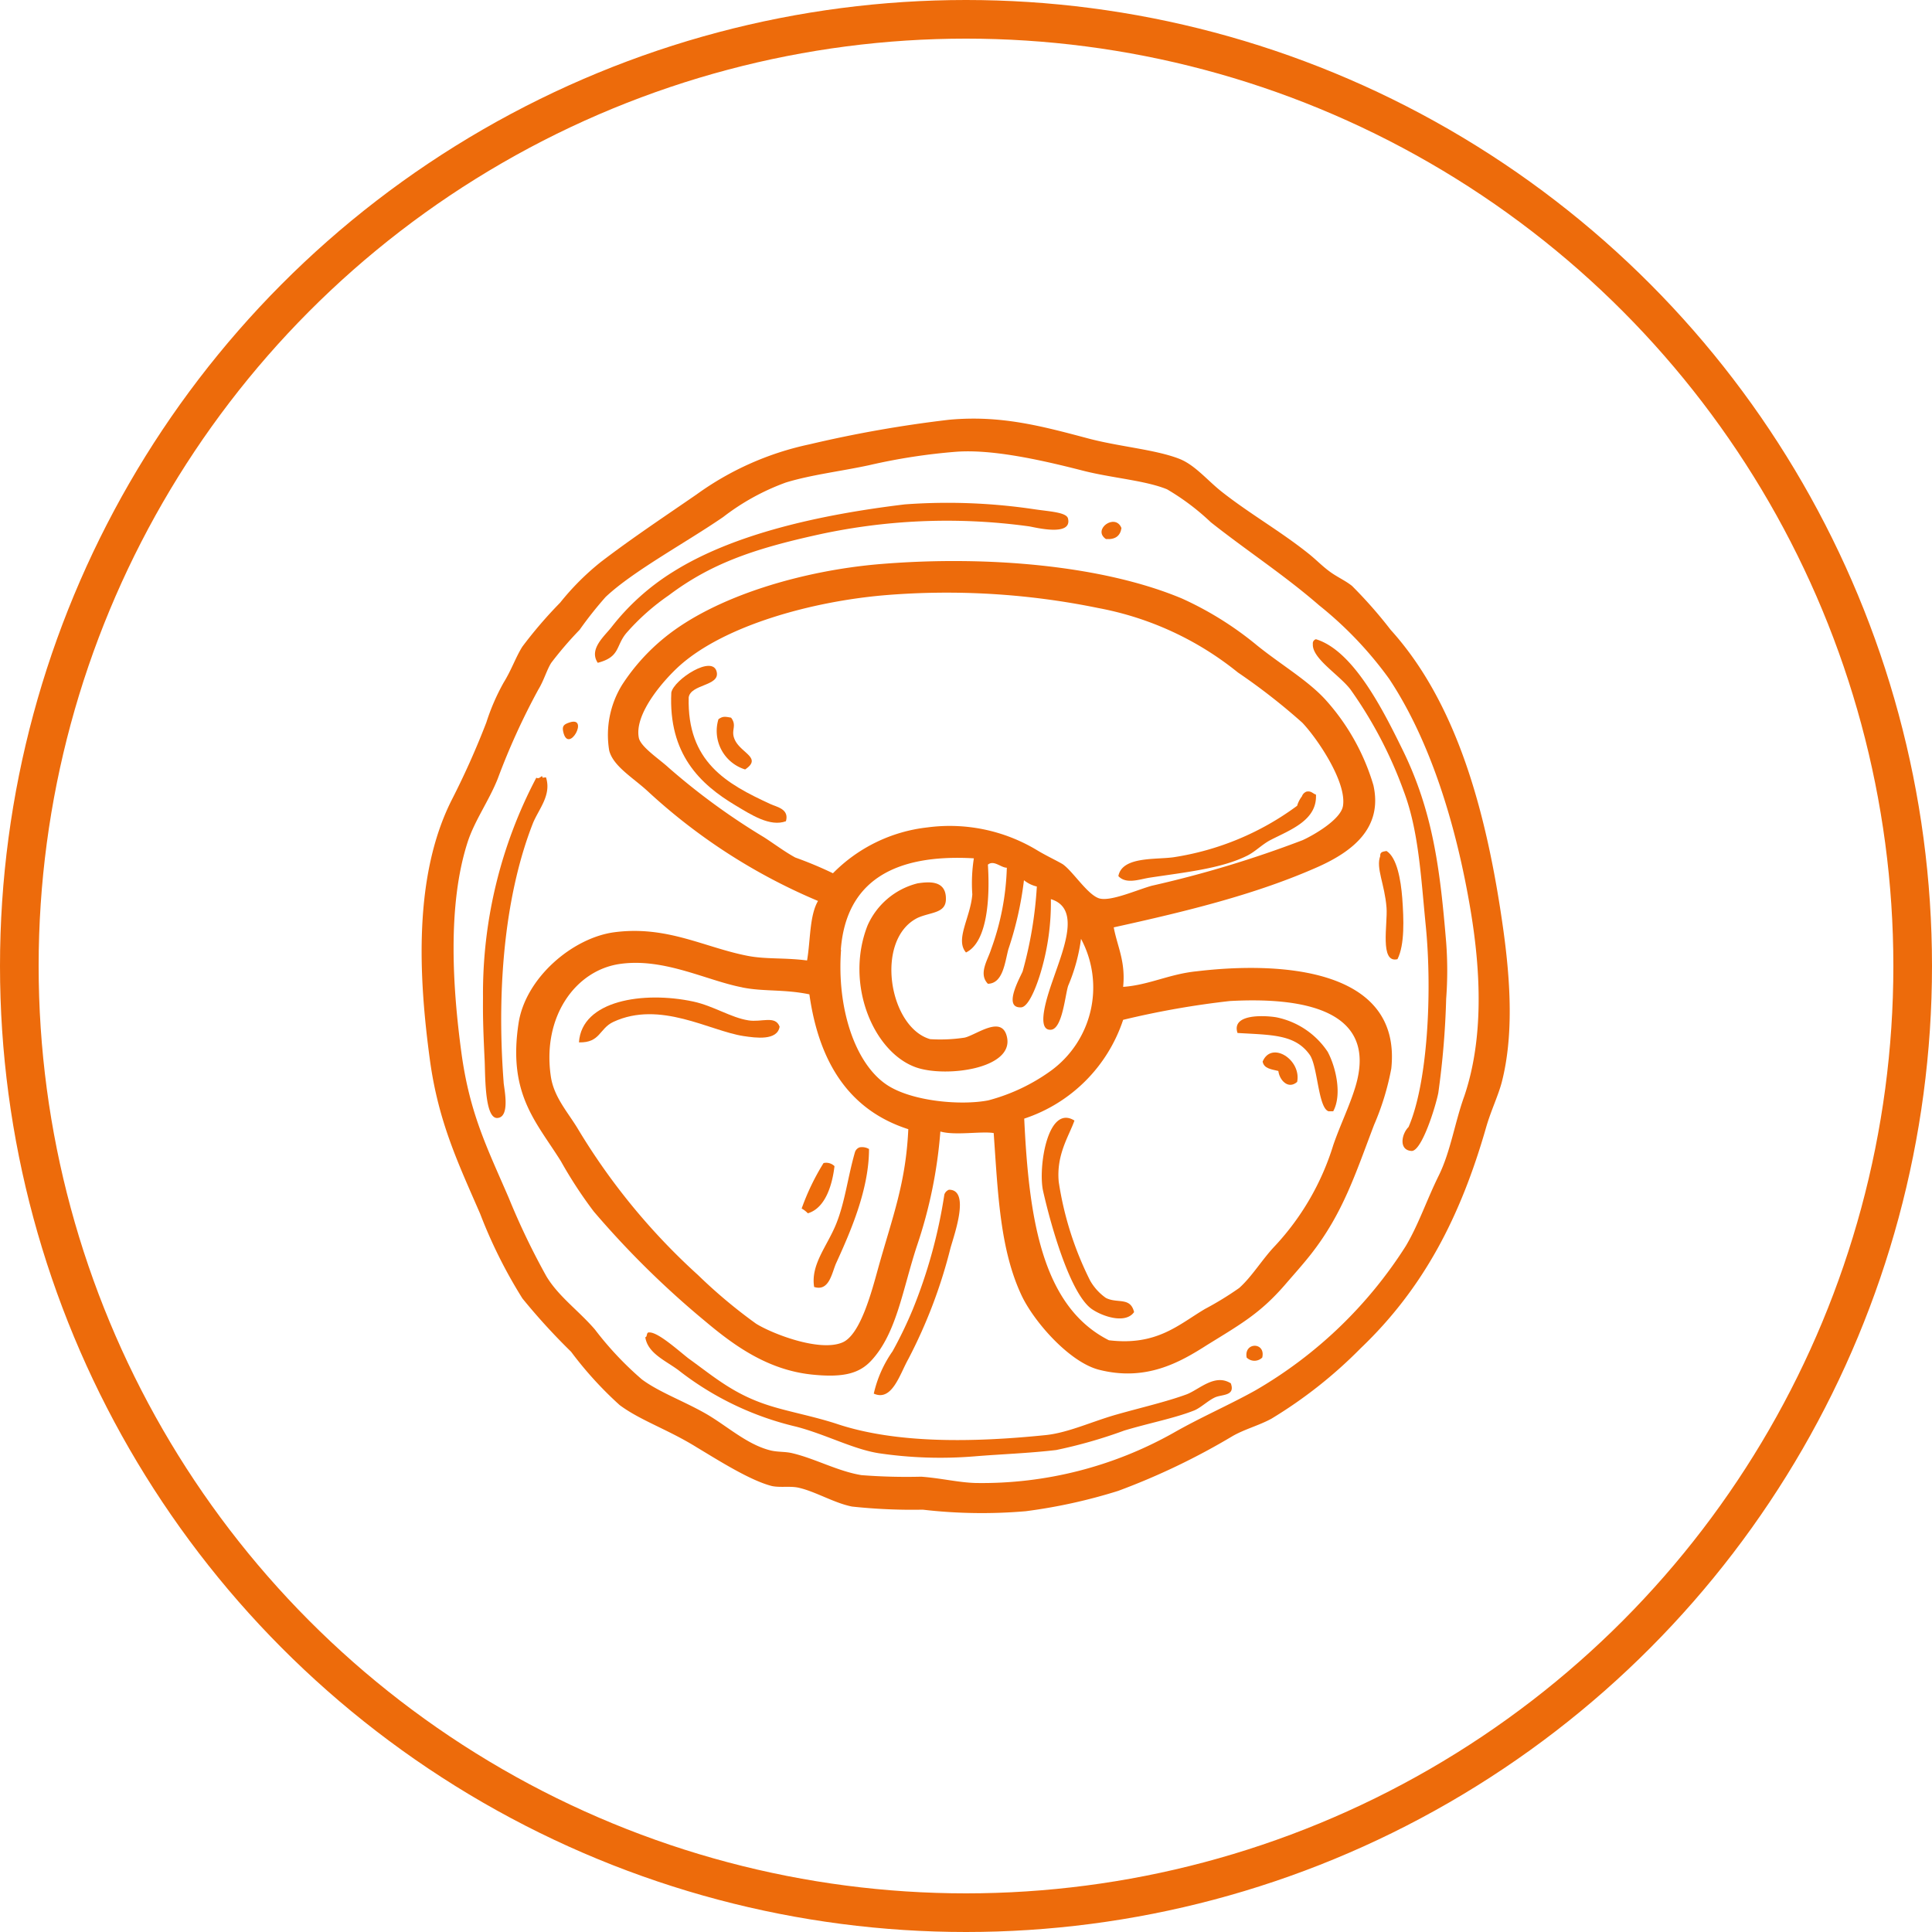 <?xml version="1.0" encoding="UTF-8"?> <svg xmlns="http://www.w3.org/2000/svg" viewBox="0 0 150 150"> <defs> <style>.cls-1{fill:none;stroke:#ed6b0b;stroke-miterlimit:10;stroke-width:3px;}.cls-2{fill:#ed6b0b;fill-rule:evenodd;}</style> </defs> <title>авто</title> <g id="Слой_2" data-name="Слой 2"> <g id="Слой_1-2" data-name="Слой 1"> <circle class="cls-1" cx="75" cy="75" r="73.5"></circle> <path class="cls-2" d="M73.68,32.59c4-.37,7.16.48,10.84,1.46,2.43.64,5.2.85,7.06,1.58,1.21.48,2.18,1.69,3.29,2.56,2.21,1.74,4.63,3.1,6.82,4.87.55.45,1,.92,1.58,1.34s1.19.68,1.7,1.09a35,35,0,0,1,3,3.41c5,5.53,7.43,13.78,8.76,23.38.55,4,.78,8.14-.12,11.69-.27,1.06-.85,2.25-1.22,3.53-2,7-4.89,12.54-9.74,17.17a35.54,35.54,0,0,1-6.94,5.48c-1,.54-2.05.8-3,1.34a53.68,53.68,0,0,1-8.89,4.26,41.91,41.91,0,0,1-7.18,1.58,39.7,39.7,0,0,1-8-.12,43.69,43.69,0,0,1-5.48-.24c-1.36-.26-2.85-1.17-4.14-1.46-.62-.15-1.41,0-2.07-.13-1.71-.42-4.3-2.08-5.84-3-2.23-1.39-4.39-2.09-6-3.29a28.69,28.69,0,0,1-3.77-4.14,49.38,49.38,0,0,1-3.78-4.14,38,38,0,0,1-3.28-6.57c-1.67-3.85-3.24-7.1-3.9-11.93-.89-6.55-1.28-14.33,1.7-20.22a62.56,62.56,0,0,0,2.68-6A16.77,16.77,0,0,1,39.1,53c.62-1,.95-2,1.46-2.8a34,34,0,0,1,2.93-3.41,20.09,20.09,0,0,1,3.16-3.16c2.39-1.83,4.92-3.51,7.43-5.24a23.14,23.14,0,0,1,8.76-3.89A95.36,95.36,0,0,1,73.68,32.59Zm-6.21,3.53c-2.18.47-4.49.74-6.45,1.34a18,18,0,0,0-4.87,2.68c-2.91,2-7,4.2-9.13,6.21A29.66,29.66,0,0,0,45,48.9a28.41,28.41,0,0,0-2.2,2.56c-.35.55-.57,1.37-1,2.07a53.22,53.22,0,0,0-3.16,6.94c-.68,1.7-1.78,3.23-2.32,4.87-1.61,4.94-1.17,11.42-.49,16.44.65,4.72,2,7.35,3.66,11.2a55.92,55.92,0,0,0,2.92,6.09c.93,1.57,2.49,2.66,3.77,4.14a25.57,25.57,0,0,0,3.66,3.89c1.35,1,3.24,1.67,5,2.68,1.6.93,3.1,2.32,4.87,2.8.63.18,1.22.1,1.82.25,1.77.42,3.52,1.4,5.36,1.7a45.17,45.17,0,0,0,4.63.12c1.53.11,2.93.46,4.26.49a30.32,30.32,0,0,0,15.34-3.9c2.12-1.21,4.28-2.14,6.33-3.28a34,34,0,0,0,11.69-11.21c1-1.68,1.63-3.59,2.56-5.47s1.25-4.15,2-6.21c1.49-4.44,1.28-9.58.48-14.37-1.12-6.71-3.16-13.23-6.33-18A29.12,29.12,0,0,0,102.42,47c-2.73-2.37-5.59-4.22-8.41-6.45a18.59,18.59,0,0,0-3.4-2.56c-1.71-.7-4.35-.88-6.58-1.46-3.62-.93-7.11-1.64-9.74-1.46A46.22,46.22,0,0,0,67.47,36.12Z"></path> <path class="cls-2" d="M46.41,51.46c-.72-1.07.54-2.08,1.09-2.8a18.25,18.25,0,0,1,4.75-4.26c4.68-2.94,11.37-4.44,18-5.24a45.61,45.61,0,0,1,10,.37c1.17.18,2.56.23,2.67.73.34,1.42-2.53.69-3,.61a46.72,46.72,0,0,0-16.8.73c-4.75,1.07-8,2.21-11.21,4.63a17.64,17.64,0,0,0-3.28,2.92C47.79,50.15,48.17,51,46.41,51.46Z"></path> <path class="cls-2" d="M87.07,41c-.09.59-.46.91-1.21.85C84.78,41.11,86.6,39.8,87.07,41Z"></path> <path class="cls-2" d="M86.47,72c.28,1.5.93,2.63.73,4.62,2-.14,3.59-1,5.72-1.21,6.44-.77,15.92-.26,15.1,7.55a20.45,20.45,0,0,1-1.34,4.38c-1.46,3.84-2.42,6.86-4.87,10-.64.82-1.4,1.66-2.07,2.44-1.9,2.18-3.36,3-6,4.63-2.14,1.37-4.76,2.86-8.4,1.94-2.27-.57-5-3.65-6-5.72-1.71-3.59-1.86-8-2.19-12.66-.94-.16-3,.21-4.14-.12a36.25,36.25,0,0,1-1.82,8.88c-1.11,3.37-1.57,6.77-3.53,8.89-.92,1-2.14,1.36-4.63,1.1-3.41-.36-6-2.22-8.28-4.14a70.14,70.14,0,0,1-8.65-8.52,34,34,0,0,1-2.55-3.9c-1.9-3.05-4.13-5.19-3.29-10.71.53-3.51,4.17-6.63,7.43-7.07,4.1-.54,7,1.18,10.35,1.83,1.43.28,2.86.13,4.62.36.27-1.55.18-3.47.85-4.62A45.31,45.31,0,0,1,50.3,61.44c-1.16-1.07-2.68-1.94-3-3.16a7.41,7.41,0,0,1,1-5.11,15.77,15.77,0,0,1,3.29-3.66c4-3.26,10.82-5.23,16.8-5.72,8.31-.68,17.28.12,23.38,2.68a25.87,25.87,0,0,1,5.84,3.65c1.84,1.48,3.87,2.67,5.24,4.14a17.14,17.14,0,0,1,3.78,6.7c.75,3.34-1.65,5.15-4.27,6.33C97.55,69.43,92.19,70.74,86.47,72ZM72,64.24A13.13,13.13,0,0,1,80.5,66c.69.42,1.47.78,2,1.09.81.55,2,2.49,2.92,2.68s2.86-.68,4-1a85.59,85.59,0,0,0,11.69-3.53c.69-.3,3-1.57,3.16-2.68.29-1.86-2-5.23-3.16-6.45a48.1,48.1,0,0,0-5-3.9,24.33,24.33,0,0,0-10.83-5,58.47,58.47,0,0,0-16.56-1c-5.68.48-12.44,2.34-15.95,5.47-1.19,1.07-3.55,3.72-3.17,5.61.15.71,1.61,1.66,2.31,2.31A51.87,51.87,0,0,0,59.31,65c.81.52,1.61,1.13,2.44,1.58a30,30,0,0,1,2.92,1.22A12.18,12.18,0,0,1,72,64.24Zm-6.7,9.5c-.34,4.51,1.07,8.81,3.53,10.47,1.92,1.3,5.78,1.64,7.91,1.22a14.71,14.71,0,0,0,4.87-2.31,8,8,0,0,0,2.32-10.23,13.93,13.93,0,0,1-1,3.65c-.24.75-.45,3.35-1.34,3.41-1.34.09,0-3.39.25-4.14.83-2.38,2-5.32-.25-6a18.9,18.9,0,0,1-.73,5.48c-.17.62-.88,2.88-1.58,2.92-1.49.08,0-2.46.12-2.8a31.31,31.31,0,0,0,1.1-6.58,2.51,2.51,0,0,1-1-.49,26.66,26.66,0,0,1-1.21,5.36c-.27,1-.41,2.66-1.59,2.68-.76-.78,0-1.86.25-2.68a20.06,20.06,0,0,0,1.22-6.33c-.46,0-1-.62-1.47-.24.16,2.45,0,6-1.7,6.82-.87-1,.35-2.71.49-4.51a12.52,12.52,0,0,1,.12-2.8C69.35,66.28,65.68,68.47,65.28,73.74Zm-7.67,2.92c-2.77-.53-6.06-2.31-9.5-1.82s-6.06,4.09-5.36,8.76c.24,1.57,1.29,2.72,2.07,4A50.18,50.18,0,0,0,54.2,99a40,40,0,0,0,4.5,3.77c1.25.78,4.92,2.21,6.7,1.46,1.41-.58,2.29-4,2.8-5.84,1.1-3.93,2.13-6.53,2.32-10.72-4.58-1.47-6.93-5.16-7.68-10.47C60.84,76.79,59.26,77,57.61,76.66Zm28.49,27.4c3.7.44,5.39-1.22,7.43-2.43A25,25,0,0,0,96.21,100c1-.89,1.8-2.25,2.8-3.29a20.16,20.16,0,0,0,4.5-7.79c.53-1.55,1.25-3,1.71-4.5,1.88-6.13-4.3-7-9.74-6.7a67.08,67.08,0,0,0-8.28,1.46,12.07,12.07,0,0,1-7.68,7.67C79.88,94.45,80.84,101.41,86.1,104.06Z"></path> <path class="cls-2" d="M109.36,87.5c1.49-3.43,1.84-10.48,1.34-15.58-.38-3.83-.55-7.41-1.71-10.48a32.91,32.91,0,0,0-4.14-7.91c-.88-1.15-3-2.41-2.92-3.53a.33.33,0,0,1,.24-.37c2.91.88,5.23,5.54,6.7,8.53,2.39,4.84,2.94,9.36,3.41,15a29.23,29.23,0,0,1,0,4.39,64.85,64.85,0,0,1-.61,7.3c-.21,1.07-1.28,4.52-2.07,4.51C108.59,89.31,108.8,88.06,109.36,87.5Z"></path> <path class="cls-2" d="M53.47,54.14c-.13,5,2.92,6.71,6.33,8.28.52.24,1.49.39,1.22,1.34-1.23.46-2.71-.51-3.9-1.22-2.77-1.65-5.23-4-5-8.77.19-1,3.25-3,3.53-1.58C55.87,53.27,53.64,53.11,53.47,54.14Z"></path> <path class="cls-2" d="M56.76,55.72c.47.61,0,.94.24,1.59.4,1.15,2.25,1.49.85,2.43a3.13,3.13,0,0,1-2.07-3.9C56.12,55.6,56.28,55.63,56.76,55.72Z"></path> <path class="cls-2" d="M44.22,56.09c1.56-.52-.09,2.52-.49.73C43.62,56.35,43.8,56.23,44.22,56.09Z"></path> <path class="cls-2" d="M42.39,60.35c.44,1.36-.53,2.42-1,3.53C39.33,69.1,38.51,76.19,39.1,84c0,.37.57,2.73-.48,2.8s-.93-3.65-1-4.63c-.12-2.55-.13-3.4-.12-4.74a35.93,35.93,0,0,1,4.14-17.05c.28.17.46-.32.48,0Z"></path> <path class="cls-2" d="M102.17,61.69c.11,2-2,2.74-3.53,3.53-.64.33-1.2.92-1.82,1.22-2,1-4.85,1.29-7.55,1.7-.79.12-1.83.54-2.44-.12.29-1.53,2.85-1.27,4.26-1.46a21.6,21.6,0,0,0,9.62-4,2.19,2.19,0,0,1,.37-.73.6.6,0,0,1,.36-.37C101.82,61.39,101.92,61.62,102.17,61.69Z"></path> <path class="cls-2" d="M107.65,66.07c.81.51,1.11,2.24,1.22,3.65.12,1.63.2,3.62-.37,4.75-1.4.35-.75-2.75-.85-4-.14-1.83-.84-3.07-.49-4C107.13,66.11,107.42,66.12,107.65,66.07Z"></path> <path class="cls-2" d="M72.22,80.68a12.62,12.62,0,0,0,2.68-.12c.93-.22,2.93-1.82,3.29,0,.48,2.44-4.8,3.11-7.07,2.31-3.31-1.17-5.54-6.47-3.77-11a5.78,5.78,0,0,1,3.9-3.29c.78-.11,2.21-.3,2.19,1.22,0,1.12-1.16,1-2.19,1.46C67.89,72.92,69,79.76,72.22,80.68Z"></path> <path class="cls-2" d="M60.53,79.71c-.18,1.11-1.86.87-2.8.73-2.63-.4-6.48-2.79-10.11-1.1-1.11.52-1,1.63-2.67,1.59.21-3.26,5-4,8.88-3.17,1.57.34,2.9,1.24,4.27,1.46C59.12,79.39,60.2,78.81,60.53,79.71Z"></path> <path class="cls-2" d="M103.51,86.28c-.11,0-.25,0-.36,0-.81-.25-.84-3.5-1.46-4.38-1.13-1.6-2.94-1.54-5.61-1.7-.5-1.52,2.13-1.36,3-1.22a6.28,6.28,0,0,1,4,2.68C103.72,82.85,104.21,85,103.51,86.28Z"></path> <path class="cls-2" d="M100.71,84c-.69.61-1.37-.13-1.46-.85-.53-.13-1.12-.18-1.22-.73C98.72,80.78,101.06,82.28,100.71,84Z"></path> <path class="cls-2" d="M83.42,87C83,88.2,82,89.63,82.2,91.76a25.5,25.5,0,0,0,2.44,7.67,4.16,4.16,0,0,0,1.22,1.34c.9.46,1.9-.1,2.19,1.1-.66.94-2.44.35-3.29-.24-1.63-1.15-3.11-6.23-3.77-9.14C80.58,90.72,81.32,85.69,83.42,87Z"></path> <path class="cls-2" d="M67.47,89.21c0,3.11-1.4,6.34-2.56,8.88-.33.75-.53,2.2-1.7,1.83-.28-1.74,1-3.15,1.7-4.87s.91-3.67,1.47-5.6a.58.58,0,0,1,.36-.37A1.06,1.06,0,0,1,67.47,89.21Z"></path> <path class="cls-2" d="M64.79,90.54c-.15,1.29-.64,3.24-2.07,3.66a1.92,1.92,0,0,0-.48-.37,18.3,18.3,0,0,1,1.7-3.53A.92.92,0,0,1,64.79,90.54Z"></path> <path class="cls-2" d="M67.84,108.2a9.33,9.33,0,0,1,1.46-3.29,32.15,32.15,0,0,0,1.58-3.28,39.39,39.39,0,0,0,2.44-8.89.6.6,0,0,1,.36-.37c1.64,0,.45,3.36.12,4.51a39.06,39.06,0,0,1-3.28,8.64C69.86,106.69,69.26,108.84,67.84,108.2Z"></path> <path class="cls-2" d="M50.43,103.45c.67,0,2.12,1.3,3,2,2,1.44,3.51,2.78,6.21,3.65,1.57.51,3.51.85,5.36,1.46,4.54,1.51,10.43,1.45,16.19.86,1.74-.18,3.58-1.05,5.48-1.59s3.91-1,5.48-1.58c1-.4,2.17-1.62,3.41-.85.37,1-.69.85-1.22,1.09s-1.07.77-1.58,1c-1.51.61-3.56,1-5.48,1.58A37.54,37.54,0,0,1,82,112.58c-2.12.25-4.27.32-6.33.49a32.57,32.57,0,0,1-7.43-.24c-2-.31-4.16-1.48-6.45-2.07a23.57,23.57,0,0,1-9.13-4.39c-1-.74-2.37-1.3-2.56-2.55C50.29,103.8,50.14,103.41,50.43,103.45Z"></path> <path class="cls-2" d="M98,105.4a.86.86,0,0,1-1.21,0C96.56,104.18,98.29,104.18,98,105.4Z"></path> </g> </g> </svg> 